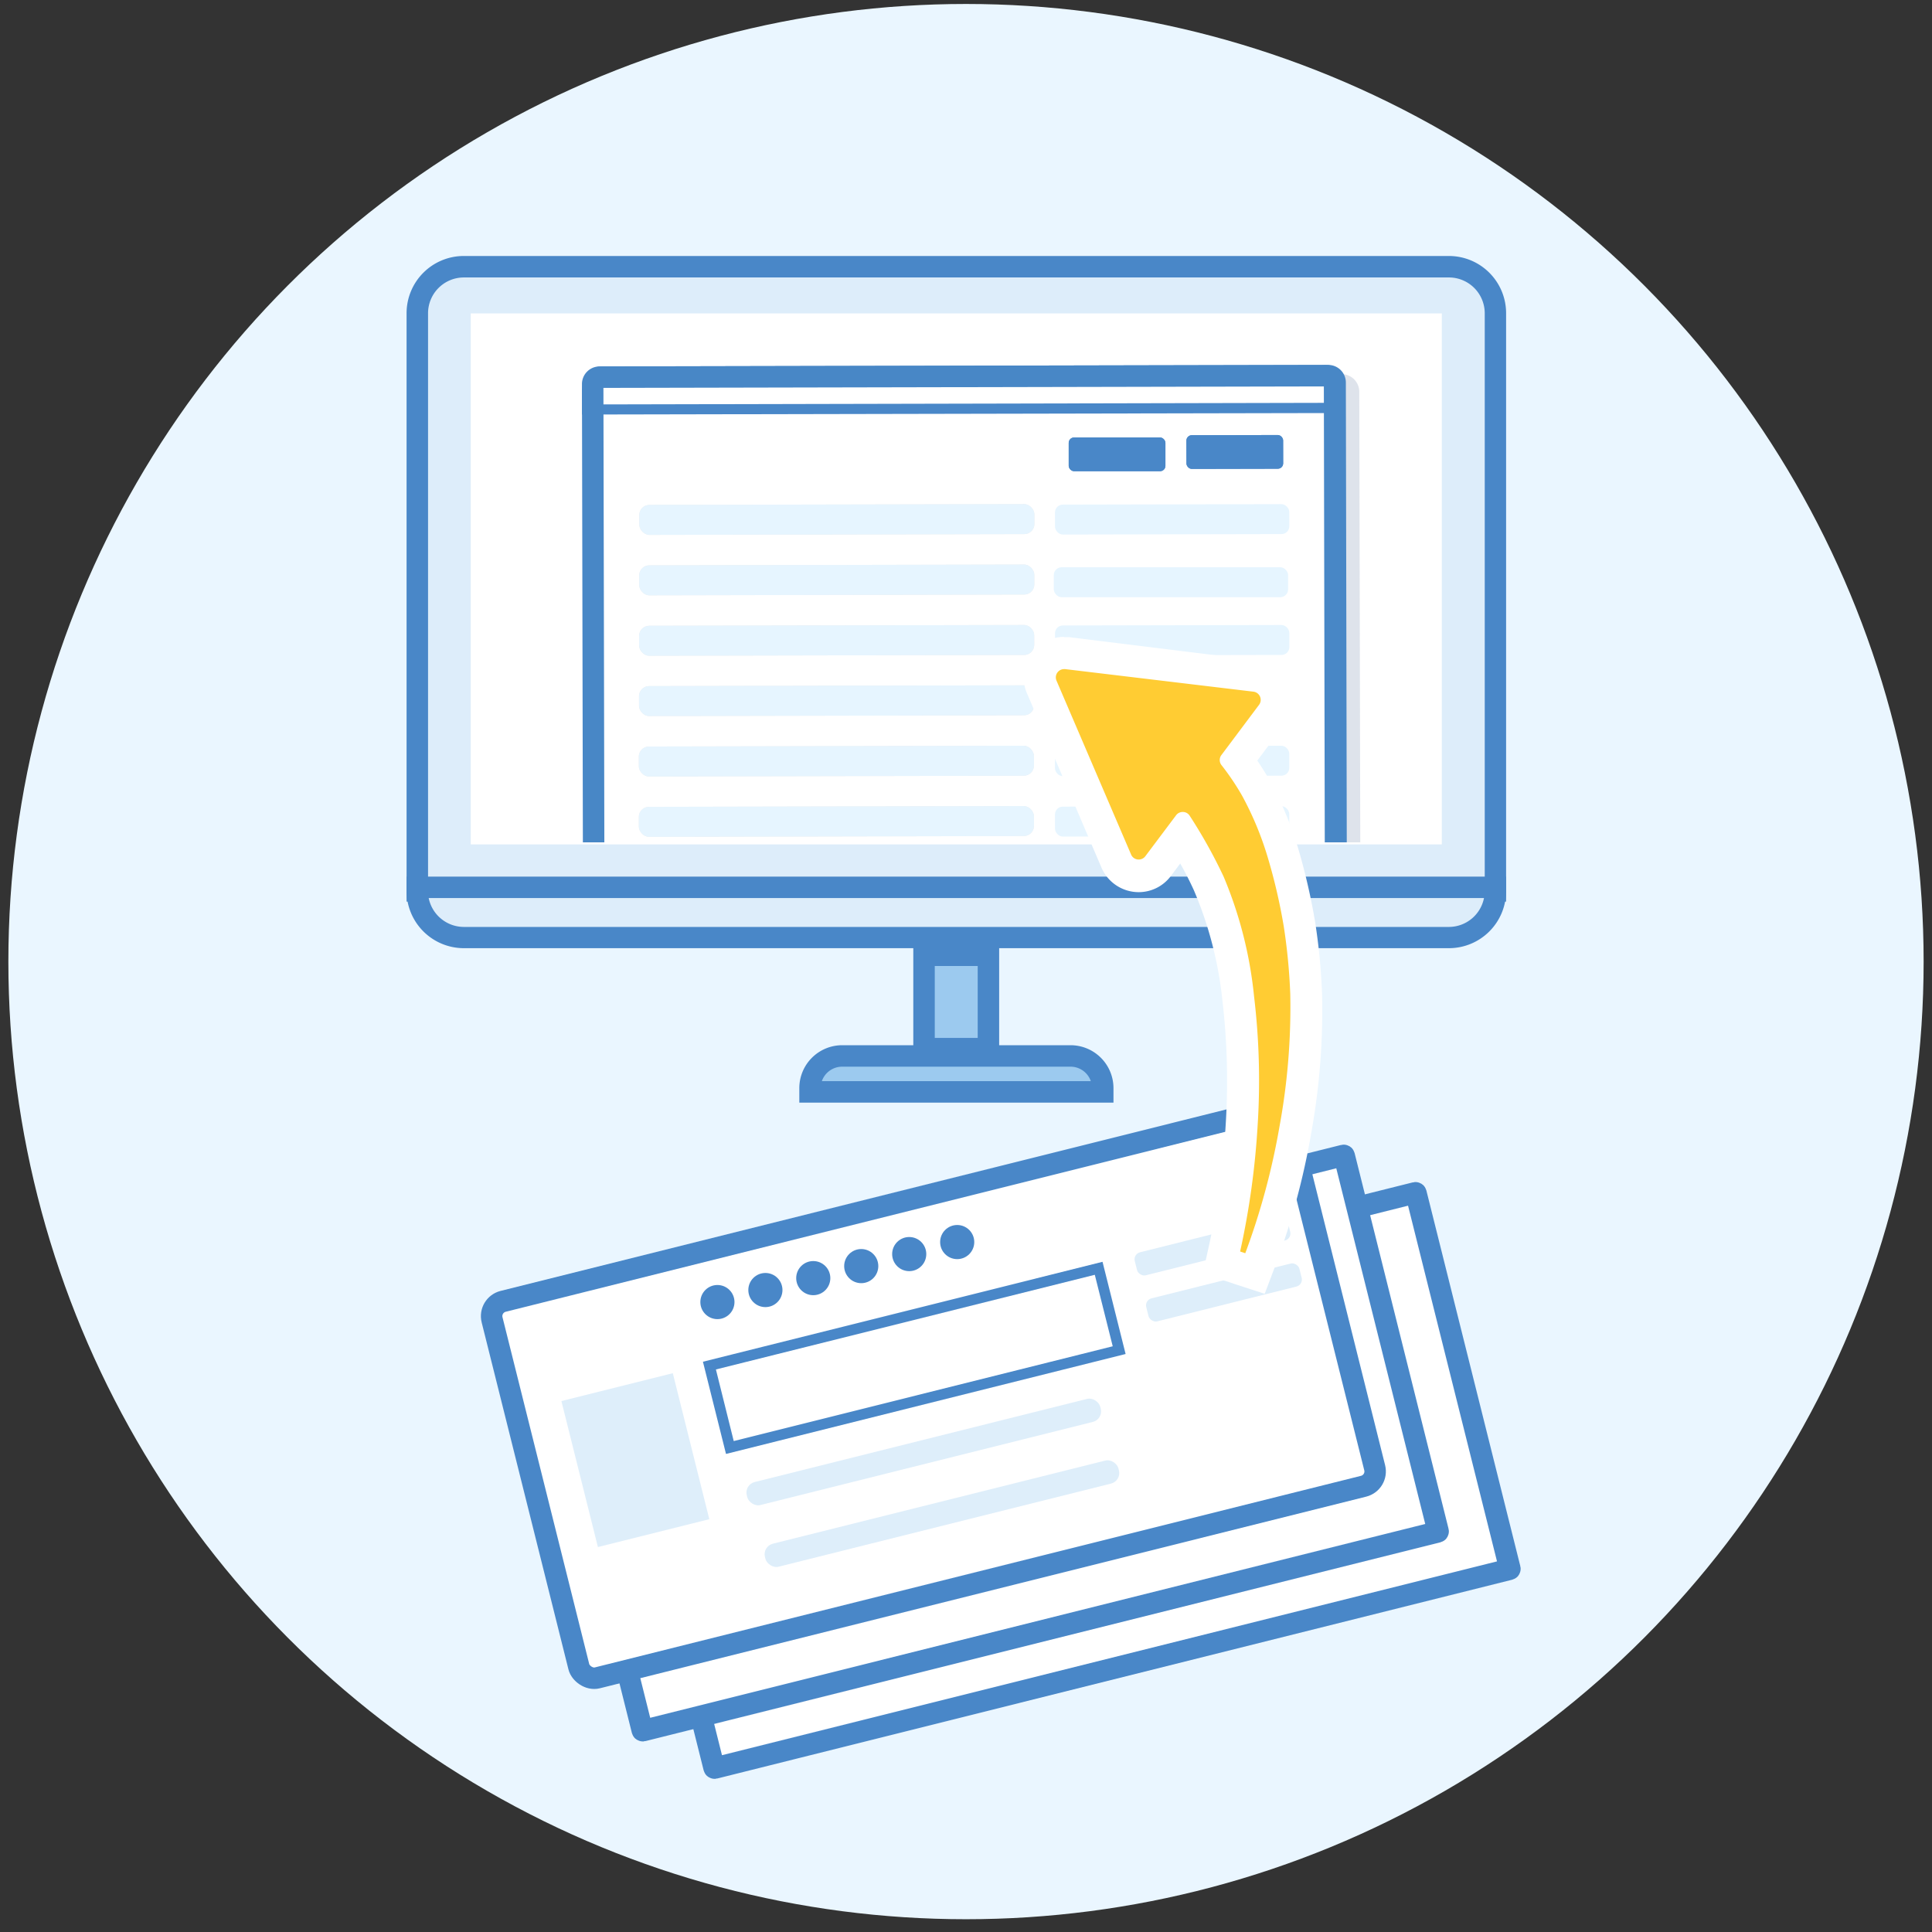 <svg xmlns="http://www.w3.org/2000/svg" xmlns:xlink="http://www.w3.org/1999/xlink" viewBox="0 0 180 180"><rect x="0" y="0" width="180" height="180" fill="#333333" stroke="none"/><defs><style>.cls-1{fill:none;}.cls-2{isolation:isolate;}.cls-3{fill:#eaf6ff;}.cls-4{fill:#ddedfa;}.cls-5{fill:#4987c8;}.cls-13,.cls-6{fill:#fff;}.cls-7{clip-path:url(#clip-path);}.cls-8{fill:#5d749c;opacity:0.2;mix-blend-mode:multiply;}.cls-9{fill:#eaeaea;}.cls-10{fill:#e6f5ff;}.cls-11{fill:#4887c6;}.cls-12{fill:#9ccaef;}.cls-13{stroke:#4987c8;stroke-miterlimit:10;stroke-width:2px;}.cls-14{fill:#deeefa;}.cls-15{fill:#fc3;}</style><clipPath id="clip-path"><rect class="cls-1" x="43.86" y="29.9" width="90.47" height="48.58"/></clipPath></defs><title>circle02</title><g class="cls-2"><g id="circle2"><circle class="cls-3" cx="90" cy="89.59" r="89.22"/><g id="モニタ"><path class="cls-4" d="M38.88,83V29.18a4.33,4.33,0,0,1,4.33-4.33H135a4.33,4.33,0,0,1,4.33,4.33V83Z"/><path class="cls-5" d="M135,25.85a3.34,3.34,0,0,1,3.33,3.33V82H39.88V29.18a3.34,3.34,0,0,1,3.33-3.33H135m0-2H43.21a5.33,5.33,0,0,0-5.33,5.33V84H140.32V29.18A5.33,5.33,0,0,0,135,23.85Z"/><rect class="cls-6" x="43.86" y="29.2" width="90.47" height="49.47"/><g class="cls-7"><path class="cls-8" d="M126.74,81.67a1.65,1.65,0,0,1-1.63,1.65l-67.84.14a1.66,1.66,0,0,1-1.65-1.65l-.09-45.16A1.64,1.64,0,0,1,57.17,35L125,34.86a1.64,1.64,0,0,1,1.64,1.64"/><path id="bg" class="cls-6" d="M123.78,82.45l-67.84.14A1.63,1.63,0,0,1,54.3,81l-.1-45.16a1.64,1.64,0,0,1,1.64-1.65L123.68,34a1.63,1.63,0,0,1,1.64,1.64l.1,45.16A1.65,1.65,0,0,1,123.78,82.45Z"/><g id="left"><rect class="cls-6" x="58.8" y="78.73" width="7.5" height="1.1" rx="0.55" transform="translate(-0.16 0.13) rotate(-0.12)"/></g><g id="button"><rect class="cls-5" x="99.66" y="40.54" width="9.01" height="3.14" rx="0.5" transform="matrix(1, 0, 0, 1, -0.09, 0.22)"/><rect class="cls-5" x="110.54" y="40.54" width="9.01" height="3.14" rx="0.5" transform="translate(-0.09 0.24) rotate(-0.12)"/><rect class="cls-5" x="99.66" y="40.54" width="9.01" height="3.14" rx="0.5" transform="matrix(1, 0, 0, 1, -0.09, 0.22)"/><rect class="cls-5" x="110.54" y="40.54" width="9.01" height="3.14" rx="0.5" transform="translate(-0.09 0.24) rotate(-0.12)"/></g><g id="col"><rect class="cls-9" x="59.56" y="47.01" width="36.81" height="2.79" rx="0.94" transform="translate(-0.1 0.16) rotate(-0.12)"/><rect class="cls-9" x="59.55" y="52.64" width="36.81" height="2.79" rx="0.94" transform="translate(-0.11 0.16) rotate(-0.12)"/><rect class="cls-9" x="59.54" y="58.27" width="36.81" height="2.79" rx="0.94" transform="translate(-0.12 0.16) rotate(-0.12)"/><rect class="cls-9" x="59.53" y="63.89" width="36.81" height="2.79" rx="0.94" transform="translate(-0.13 0.16) rotate(-0.12)"/><rect class="cls-9" x="59.52" y="69.52" width="36.81" height="2.79" rx="0.94" transform="translate(-0.15 0.16) rotate(-0.12)"/><rect class="cls-9" x="59.52" y="75.14" width="36.81" height="2.79" rx="0.94" transform="translate(-0.16 0.16) rotate(-0.12)"/><rect class="cls-10" x="59.56" y="47.01" width="36.81" height="2.79" rx="0.94" transform="translate(-0.1 0.16) rotate(-0.12)"/><rect class="cls-10" x="59.55" y="52.64" width="36.81" height="2.79" rx="0.94" transform="translate(-0.11 0.16) rotate(-0.12)"/><rect class="cls-10" x="59.54" y="58.27" width="36.81" height="2.79" rx="0.94" transform="translate(-0.12 0.16) rotate(-0.12)"/><rect class="cls-10" x="59.53" y="63.89" width="36.81" height="2.79" rx="0.94" transform="translate(-0.13 0.16) rotate(-0.12)"/><rect class="cls-10" x="59.52" y="69.52" width="36.81" height="2.79" rx="0.94" transform="translate(-0.15 0.16) rotate(-0.12)"/><rect class="cls-10" x="59.52" y="75.14" width="36.81" height="2.79" rx="0.94" transform="translate(-0.16 0.16) rotate(-0.12)"/></g><g id="col-2" data-name="col"><rect class="cls-10" x="98.29" y="46.99" width="21.83" height="2.79" rx="0.73" transform="translate(-0.1 0.23) rotate(-0.12)"/><rect class="cls-10" x="98.29" y="52.62" width="21.83" height="2.79" rx="0.73" transform="matrix(1, 0, 0, 1, -0.11, 0.23)"/><rect class="cls-10" x="98.29" y="58.25" width="21.83" height="2.79" rx="0.73" transform="translate(-0.12 0.23) rotate(-0.12)"/><rect class="cls-10" x="98.29" y="63.87" width="21.83" height="2.79" rx="0.73" transform="translate(-0.14 0.23) rotate(-0.12)"/><rect class="cls-10" x="98.29" y="69.5" width="21.83" height="2.79" rx="0.73" transform="translate(-0.15 0.23) rotate(-0.12)"/><rect class="cls-10" x="98.29" y="75.13" width="21.83" height="2.79" rx="0.73" transform="translate(-0.16 0.23) rotate(-0.12)"/></g><g id="browser"><path class="cls-6" d="M54.71,36.54a2.39,2.39,0,0,1,.43-1.42,1.12,1.12,0,0,1,.88-.51l67.55-.14c.71,0,1.31.88,1.32,1.92V38l-70.17.15Z"/><path class="cls-5" d="M123.57,34.94c.4,0,.84.62.84,1.45v1.14l-69.22.15V36.54c0-.83.43-1.45.83-1.46l67.55-.14h0m0-.94h0L56,34.14c-1,0-1.78,1.08-1.78,2.4v2.08l71.12-.14V36.39c0-1.32-.8-2.39-1.79-2.39Z"/><path class="cls-11" d="M123.34,36l.09,44.45-67.12.14-.09-44.45L123.34,36m.36-2h0l-67.84.14a1.64,1.64,0,0,0-1.64,1.65L54.31,81A1.64,1.64,0,0,0,56,82.59h0l67.85-.14a1.64,1.64,0,0,0,1.63-1.65l-.09-45.16A1.64,1.64,0,0,0,123.7,34Z"/></g></g><path class="cls-4" d="M43.21,87.36A4.34,4.34,0,0,1,38.88,83v-.35H139.32V83A4.34,4.34,0,0,1,135,87.36Z"/><path class="cls-5" d="M138.26,83.67A3.34,3.34,0,0,1,135,86.36H43.21a3.35,3.35,0,0,1-3.27-2.69h98.32m2.06-2H37.88V83a5.34,5.34,0,0,0,5.33,5.34H135A5.33,5.33,0,0,0,140.32,83V81.67Z"/><g id="足"><rect class="cls-12" x="86.11" y="89.02" width="5.98" height="8.7"/><path class="cls-5" d="M91.09,90v6.7h-4V90h4m2-2h-8v10.7h8V88Z"/><path class="cls-12" d="M75.47,101.73v-.35a3,3,0,0,1,3-3H99.73a3,3,0,0,1,3,3v.35Z"/><path class="cls-5" d="M99.73,99.38a2,2,0,0,1,1.9,1.35H76.57a2,2,0,0,1,1.9-1.35H99.73m0-2H78.47a4,4,0,0,0-4,4v1.35h29.27v-1.35a4,4,0,0,0-4-4Z"/></g></g><g id="手形"><rect class="cls-13" x="61" y="119.86" width="76.43" height="36.16" rx="0.04" transform="translate(-30.49 28.18) rotate(-14.04)"/><rect class="cls-13" x="54.32" y="116.37" width="76.43" height="36.16" rx="0.04" transform="translate(-29.85 26.46) rotate(-14.04)"/><rect class="cls-13" x="48.74" y="111.78" width="76.43" height="36.16" rx="1.42" transform="translate(-28.9 24.97) rotate(-14.04)"/><rect class="cls-6" x="66.45" y="122.58" width="37.38" height="7.86" transform="translate(-28.14 24.43) rotate(-14.04)"/><path class="cls-5" d="M102,118.77l1.67,6.66-35.31,8.83-1.66-6.67,35.3-8.82m.72-1.21-37.23,9.31,2.15,8.59,37.23-9.31-2.15-8.59Z"/><rect id="inshi" class="cls-14" x="53.84" y="129.03" width="10.7" height="14.02" transform="translate(-31.23 18.42) rotate(-14.04)"/><g id="name"><circle class="cls-5" cx="66.84" cy="121.31" r="1.59"/><circle class="cls-5" cx="71.31" cy="120.19" r="1.59"/><circle class="cls-5" cx="75.77" cy="119.08" r="1.59"/><circle class="cls-5" cx="80.24" cy="117.96" r="1.59"/><circle class="cls-5" cx="84.71" cy="116.84" r="1.59"/><circle class="cls-5" cx="89.18" cy="115.72" r="1.59"/></g><g id="col-3" data-name="col"><rect class="cls-14" x="69.08" y="134.18" width="33.95" height="2.21" rx="1.01" transform="translate(-30.24 24.91) rotate(-14.04)"/><rect class="cls-14" x="70.78" y="139.93" width="33.95" height="2.21" rx="1.01" transform="translate(-31.59 25.49) rotate(-14.04)"/></g><g id="col-4" data-name="col"><rect class="cls-14" x="106.67" y="119.32" width="14.71" height="2.21" rx="0.67" transform="translate(-25.8 31.25) rotate(-14.04)"/><rect class="cls-14" x="105.6" y="115.03" width="14.71" height="2.21" rx="0.67" transform="translate(-24.79 30.86) rotate(-14.04)"/></g></g><path class="cls-15" d="M113.82,117.61l.3-1.33a73.36,73.36,0,0,0,1.61-11.67A66.44,66.44,0,0,0,115.4,93a37.29,37.29,0,0,0-2.79-10.74,43.82,43.82,0,0,0-2.47-4.55l-2.23,3a2.27,2.27,0,0,1-3.91-.47L97.05,64a2.28,2.28,0,0,1,2.09-3.16h.28L117,63a2.27,2.27,0,0,1,1.55,3.61l-3.16,4.23A23.2,23.2,0,0,1,117,73.38a31.24,31.24,0,0,1,2.61,6.31,55.55,55.55,0,0,1,1.47,6.4,56.59,56.59,0,0,1,.62,6.45,63.27,63.27,0,0,1-1,12.67,67.47,67.47,0,0,1-3.27,12.09l-.52,1.32Z"/><path class="cls-6" d="M99.14,62.34h.1l17.53,2.1a.77.77,0,0,1,.53,1.23l-3.5,4.67a.77.77,0,0,0,0,.94,23.38,23.38,0,0,1,1.91,2.83,29.74,29.74,0,0,1,2.47,6,52.86,52.86,0,0,1,1.43,6.23,55,55,0,0,1,.6,6.25,61.23,61.23,0,0,1-1,12.35,65.93,65.93,0,0,1-3.19,11.82l-.48-.16a75,75,0,0,0,1.64-11.9,65.87,65.87,0,0,0-.34-11.85A38.63,38.63,0,0,0,114,81.67,47.2,47.2,0,0,0,110.84,76a.75.75,0,0,0-.65-.35.76.76,0,0,0-.62.31l-2.86,3.81a.77.77,0,0,1-.62.31.76.76,0,0,1-.71-.47L98.43,63.41a.77.77,0,0,1,.71-1.07m0-3a3.76,3.76,0,0,0-3.46,5.25l6.94,16.24a3.78,3.78,0,0,0,3.47,2.29,3.74,3.74,0,0,0,3-1.51l.87-1.16c.47.83.89,1.66,1.27,2.49a35.47,35.47,0,0,1,2.66,10.28,64.31,64.31,0,0,1,.32,11.31A72.68,72.68,0,0,1,112.65,116l-.59,2.66,2.59.84.47.16,2.71.88,1-2.65a68,68,0,0,0,3.34-12.36,63.92,63.92,0,0,0,1-13v0a57.13,57.13,0,0,0-.64-6.61,58.26,58.26,0,0,0-1.5-6.59,32.87,32.87,0,0,0-2.74-6.63c-.35-.61-.73-1.22-1.15-1.84l2.5-3.34a3.77,3.77,0,0,0-2.57-6L99.59,59.36l-.45,0Z"/></g></g></svg>
